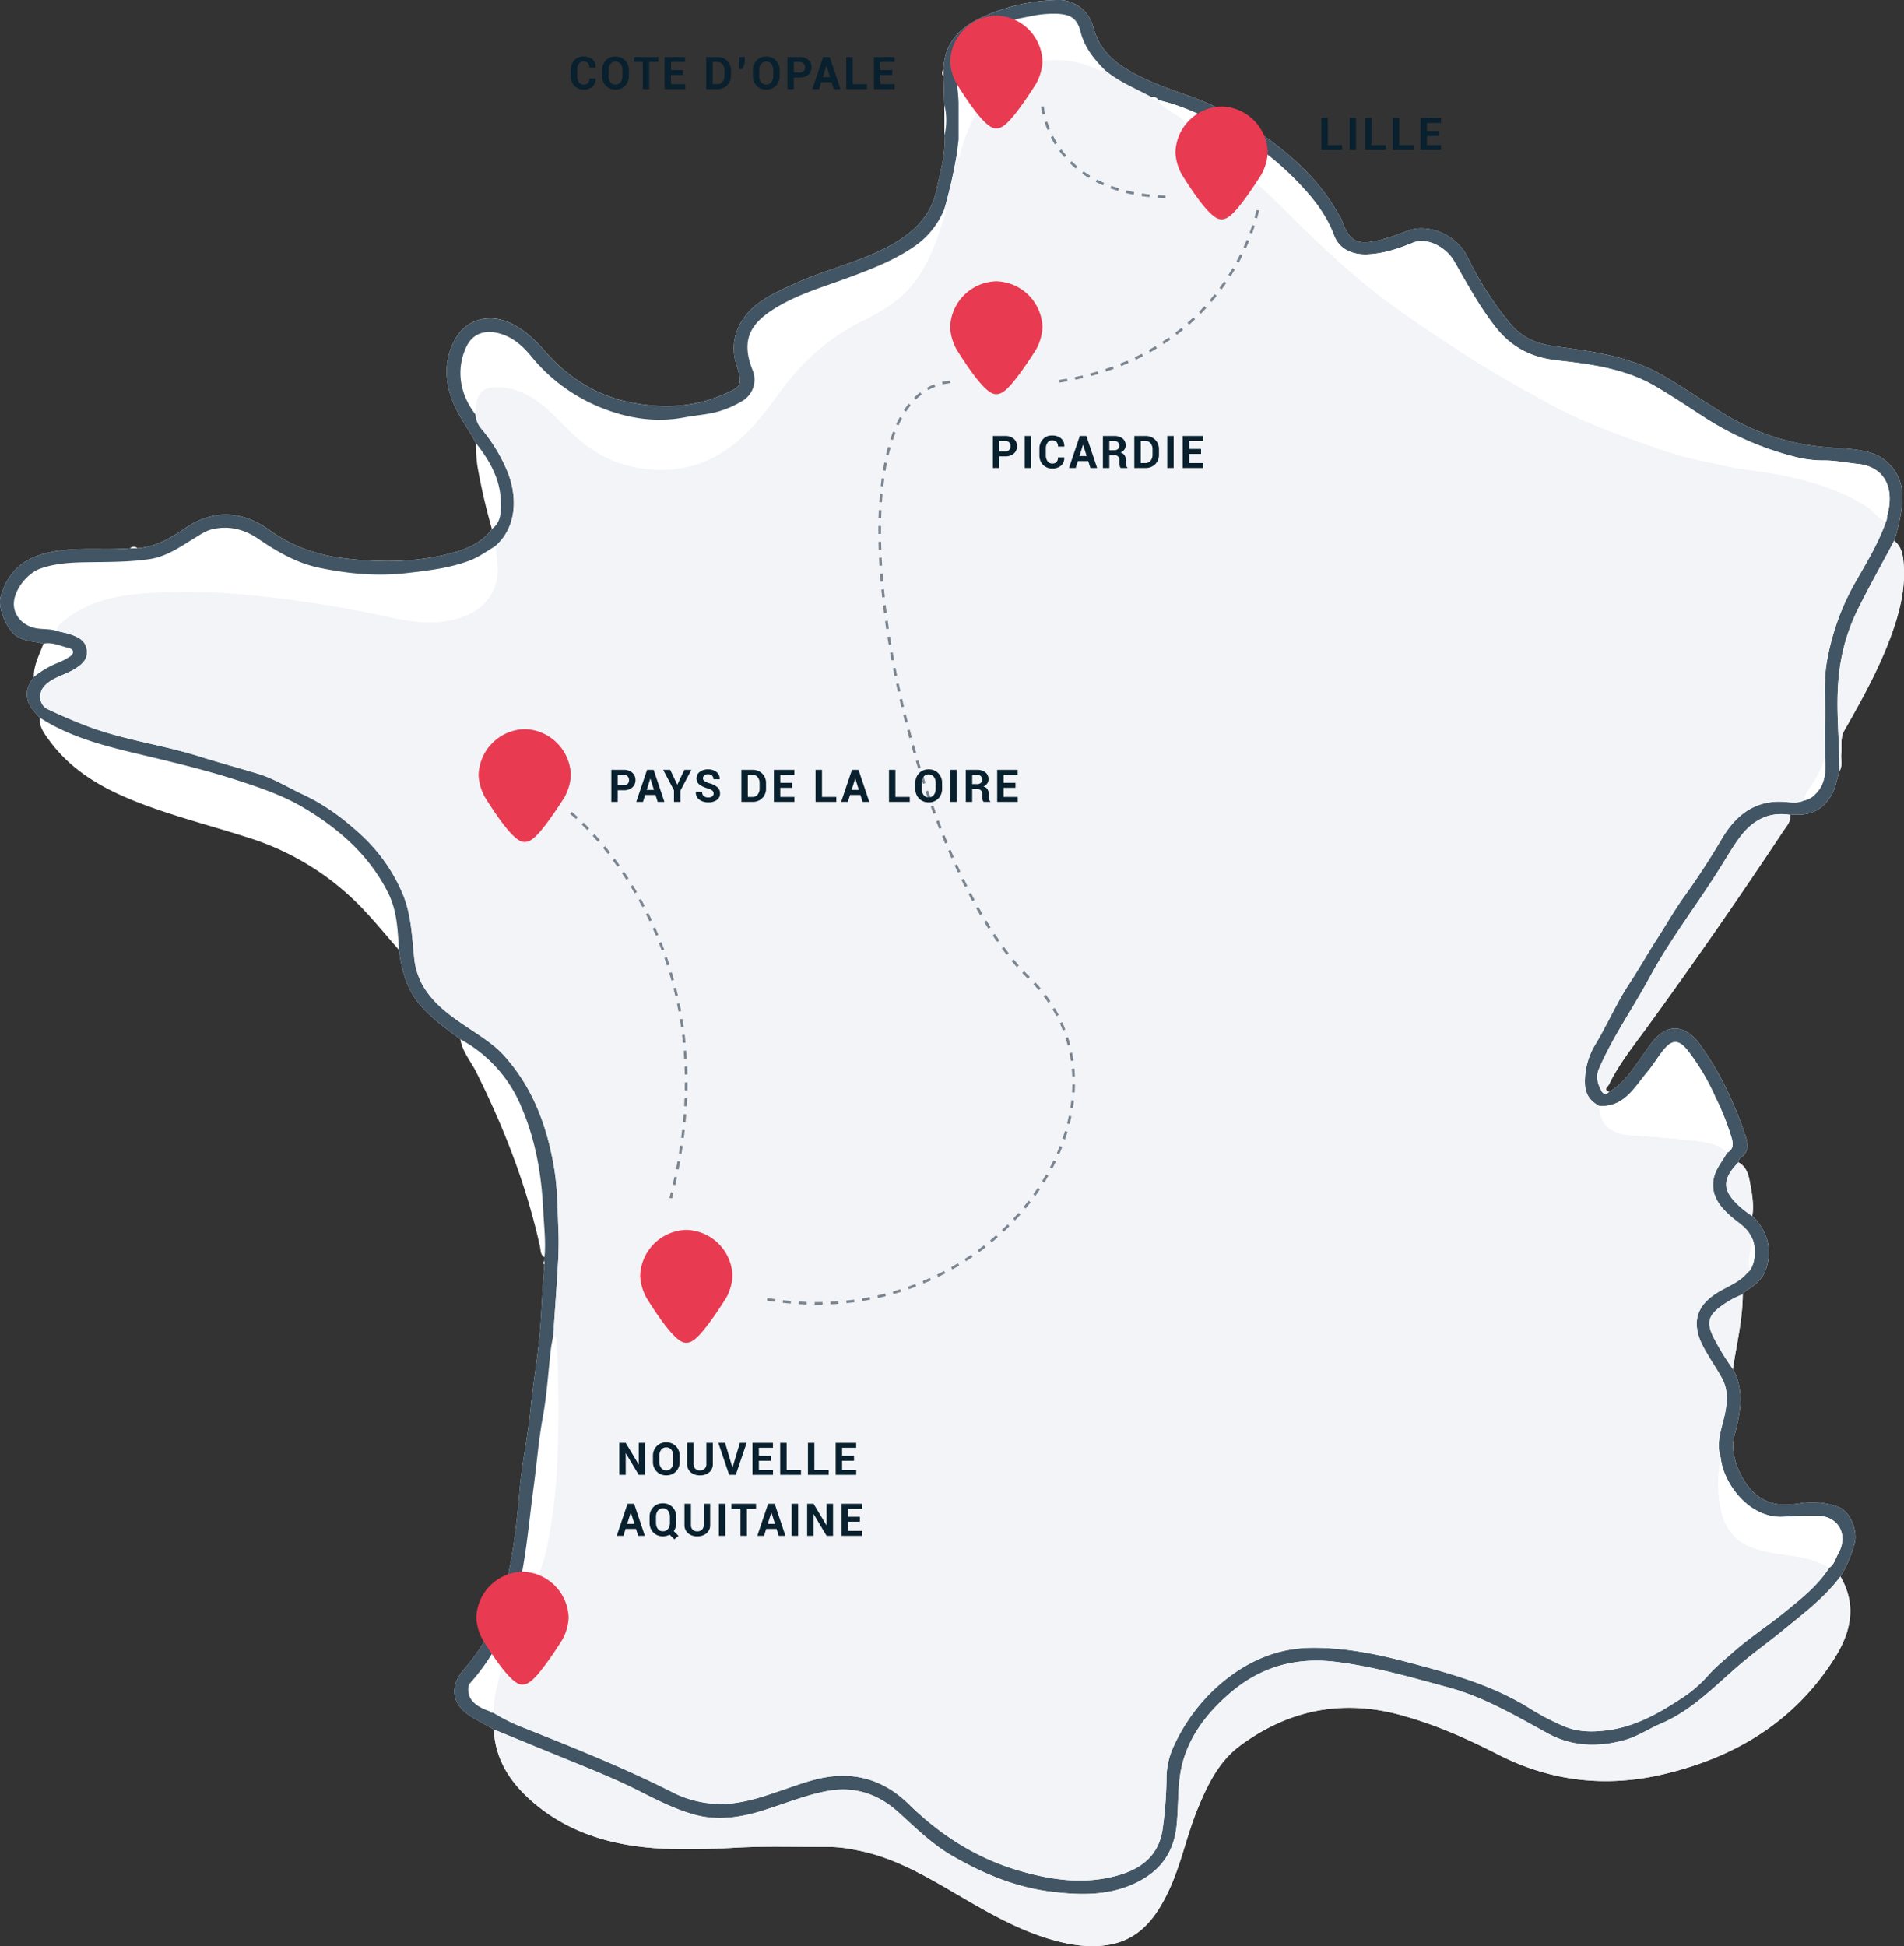 <svg xmlns="http://www.w3.org/2000/svg" xmlns:xlink="http://www.w3.org/1999/xlink" width="718.62" height="734.476" viewBox="0 0 718.62 734.476"><rect x="0" y="0" width="718.62" height="734.476" fill="#333333" stroke="none"/><defs><clipPath id="a"><rect width="718.62" height="734.476" fill="#f4d593"></rect></clipPath></defs><g transform="translate(-281.38 -18668.377)"><g transform="translate(281.38 18668.377)"><g clip-path="url(#a)"><path d="M356.144,26.122a1.973,1.973,0,0,0-.01,2.783q.152,5.291.3,10.581,0,5.84,0,11.68c.616,6.912-1.555,13.475-2.861,20.086-2.168,10.975-9.815,17.474-19.436,22.391-10.836,5.537-22.723,8.233-33.74,13.22-5.136,2.325-10.3,4.561-14.786,8.066-7.231,5.654-10.228,14.049-7.863,21.986,2.6,8.71,2.659,8.861-5.586,12.31-11.145,4.662-22.83,4.948-34.424,2.582-12.668-2.585-23.2-9.237-31.781-18.982-3.593-4.079-7.476-7.911-12.384-10.464-8.3-4.318-17.917-2.468-22.37,6.736-3.182,6.576-3.288,13.021-1.241,19.864,2.025,6.766,6.468,12.169,9.664,18.268a61.47,61.47,0,0,0,.517,8.433,231.377,231.377,0,0,0,5.51,23.963c-3.442,4.893-8.648,7.236-14.031,8.776-13.412,3.838-27.111,3.975-40.913,2.416-10.558-1.192-20.169-4.413-28.909-10.694-10.424-7.492-21.349-8.081-32.221-.575-5.38,3.714-11,6.832-17.7,7.357a1.958,1.958,0,0,0-2.768.025c-8.945.711-17.928-.313-26.886.905-10.8,1.468-18.714,5.871-21.985,17.35-1.268,4.45,2.645,13.3,6.811,15.41,2.909,1.476,6.223,1.516,9.326,2.32-1.444,4.125-3.689,8.021-3.614,12.582-1.115,1.794-2.357,3.373-2.543,5.756-.336,4.306,2.214,6.853,4.761,9.547-.292,3.51,1.8,6.144,3.634,8.659C26.743,290.614,38.2,297.273,50.7,302.279c14.071,5.635,28.808,9.27,43.209,13.921a101.428,101.428,0,0,1,43.06,26.852c4.737,4.976,9.089,10.32,13.616,15.5,1.027,8.046,3.143,15.574,8.883,21.778,4.269,4.615,9.291,8.221,14.29,11.9.724,4.67,3.874,8.18,5.9,12.224,10.563,21.117,19.067,42.971,24.159,66.087.3,1.358.091,3.071,1.7,3.918q-.019.721-.038,1.442c-.6.473-.607.935.025,1.385-.907,9.1-1.033,18.249-1.919,27.366-.872,8.974-2.45,17.841-3.306,26.816-.987,10.357-3.279,20.6-4.155,30.957-1.185,14.022-2.79,27.9-6.765,41.454a65.628,65.628,0,0,1-14.033,25.891c-5.949,6.622-4.951,13.629,2.782,18.248,2.723,1.626,5.516,3.135,8.277,4.7.567,12.292,7.193,21.3,16.234,28.65,14.179,11.525,31.078,15.649,48.894,16.371,8.738.354,17.5.058,26.276-.428,11.84-.655,23.74-.193,35.614-.283a51.046,51.046,0,0,1,9.518,1.155c14.014,2.539,26.069,9.632,38.112,16.653,11.312,6.595,22.581,13.218,35.245,16.988,7.416,2.208,15.041,3.463,22.644,2.057,11.44-2.118,17.545-10.486,22.2-20.361,4.7-9.977,6.748-20.854,10.952-31.01,3.783-9.14,8-17.869,16.2-23.867,18.211-13.33,38.225-17.4,60.167-11.454,12.943,3.508,25.137,8.9,36.992,14.975,20.127,10.315,41.2,12.519,62.9,7.32,26.7-6.4,48.933-19.786,64.005-43.562,6.329-9.984,8.514-20.1,2.3-30.938a46.878,46.878,0,0,0,5.334-12.535c1.347-4.684-1.783-12.2-6.094-13.69a28.1,28.1,0,0,0-13.894-1.487c-6.4,1.111-12.159,1.085-17.494-3.485-5.128-4.393-9.867-14.453-7.953-21.7,2.217-8.391,4.148-17.04-.5-25.414,1.4-9.375,3.688-18.632,3.724-28.187a5.915,5.915,0,0,1,1.5-1.51c3.386-2.042,6.313-4.591,7.466-8.552,2.2-7.572.181-14.042-5.36-19.517.675-4.338-.137-8.618-.918-12.814-.522-2.8-1.333-5.838-4.318-7.387a2.123,2.123,0,0,1,.994-1.882c2.841-1.982,2.766-4.832,1.866-7.545-4.154-12.517-9.642-24.434-17.414-35.134-4.149-5.713-9.421-7.742-14.336-4.361-3.053,2.1-4.989,5.387-7.153,8.384-3.709,5.138-7.025,10.652-12.775,13.924-2.285-.858-.427-2-.051-2.78,3.709-7.7,9.092-14.339,14.077-21.186q26.741-36.726,51.8-74.608c1.167-1.759,2.92-3.48,2.477-5.992.853-.024,1.708-.091,2.559-.065,5.862.179,10.145-2.357,13.084-7.4,1.655-2.839,1.964-6.091,3.065-9.095,1.164-2.076.414-4.335.616-6.5.279-2.985-.485-5.906,1.243-8.929,7.372-12.906,14.552-25.923,19.133-40.187,2.356-7.336,3.78-14.8,3.182-22.459-.241-3.09-.649-6.572-3.588-8.772l.343-1.413.377-.767c1.211-4.911,2.476-9.753,2.36-14.94a16.91,16.91,0,0,0-12.707-16.326c-5.7-1.544-11.532-1.377-17.282-2a87.2,87.2,0,0,1-37.508-12.614c-7.711-4.82-15.242-9.946-23.1-14.5-12.586-7.3-26.815-8.951-40.861-10.9-6.552-.909-11.991-3.177-16.332-8.326A123.429,123.429,0,0,1,553.9,97.009c-4.55-9.257-15.66-12.627-22.63-9.921-2.7,1.049-5.388,2.061-8.167,2.873-10.926,3.194-13.763,1.537-16.891-7.413a11.455,11.455,0,0,0-.96-1.561c-7.044-12.79-17.542-22.271-29.318-30.5a108.979,108.979,0,0,0-26.488-14.061c-8.48-2.951-16.935-5.887-24.647-10.6-6.062-3.706-10.36-8.595-12.211-15.723A13.511,13.511,0,0,0,398.765,0a70.988,70.988,0,0,0-27.973,6.469c-8.461,3.853-14.385,9.657-14.648,19.649" transform="translate(0 0.001)" fill="#fff"></path><path d="M607.3,412.089c5.75-3.271,9.066-8.786,12.775-13.924,2.163-3,4.1-6.284,7.153-8.384,4.916-3.381,10.187-1.353,14.336,4.361,7.772,10.7,13.259,22.617,17.414,35.134.9,2.712.975,5.562-1.866,7.545a2.122,2.122,0,0,0-.994,1.882c-5.464,5.518-6.042,9.583-1.827,14.318a33.36,33.36,0,0,0,7.063,5.883c5.541,5.475,7.564,11.945,5.36,19.517-1.152,3.961-4.079,6.51-7.466,8.552a5.914,5.914,0,0,0-1.5,1.511,34.225,34.225,0,0,0-8.579,4.81c-4.5,3.322-5.01,6.139-2.553,11.218a95.254,95.254,0,0,0,7.408,12.159c4.648,8.374,2.716,17.023.5,25.414-1.915,7.247,2.825,17.308,7.953,21.7,5.335,4.57,11.1,4.6,17.494,3.485a28.1,28.1,0,0,1,13.894,1.486c4.311,1.489,7.441,9.007,6.094,13.69a46.875,46.875,0,0,1-5.334,12.535c-6.059,8.09-14.086,14.088-21.8,20.408-4.963,4.068-10.191,7.816-15.105,11.94-9.883,8.294-18.621,17.98-30.922,23.207-4.563,1.939-8.715,4.826-13.63,6.179-10.039,2.765-19.741,2.525-29.041-2.552-12.143-6.628-23.992-13.688-37.606-17.359-14.03-3.783-27.905-7.857-42.423-9.621-15.057-1.829-28.234,1.883-39.64,11.614-8.144,6.948-14.846,15.223-17.889,25.662-2.323,7.968-1.614,16.424-2.5,24.643-1.011,9.367-5.39,16.055-13.542,20.565-10.86,6.008-22.69,5.668-34.231,4.2-13.215-1.677-25.5-6.865-37.073-13.578-7.57-4.39-13.7-10.528-20.1-16.3-8.2-7.4-17.341-10.126-28.253-7.784-8.175,1.754-15.845,4.95-23.787,7.35-8.181,2.472-16.478,3.6-24.8,1.34-7.475-2.028-14.389-5.591-21.3-9.079-7.466-3.769-15.182-6.981-22.926-10.127-10.573-4.3-21.124-8.645-31.685-12.971-2.761-1.563-5.554-3.072-8.276-4.7-7.734-4.619-8.731-11.625-2.782-18.247a65.632,65.632,0,0,0,14.033-25.891c3.975-13.553,5.581-27.432,6.765-41.454.875-10.362,3.167-20.6,4.155-30.957.856-8.975,2.433-17.842,3.305-26.816.886-9.117,1.012-18.266,1.919-27.365q-.013-.692-.025-1.386.019-.721.038-1.442c.567-5.883-.187-11.714-.467-17.578-.642-13.437-2.815-26.374-8.159-38.878a51.136,51.136,0,0,0-23.124-25.772c-5-3.684-10.02-7.29-14.29-11.9-5.741-6.2-7.857-13.732-8.883-21.778-.463-7.325-.677-14.726-4.04-21.474-7.164-14.375-18.823-24.506-32.3-32.456-7.309-4.311-15.492-7.147-23.617-9.813-11.74-3.853-23.752-6.758-35.748-9.622-13.871-3.312-27.712-6.487-39.9-14.382-2.546-2.695-5.1-5.241-4.761-9.547.186-2.383,1.428-3.962,2.543-5.755a35.1,35.1,0,0,1,9.1-5.36,23.627,23.627,0,0,0,4.555-2.376c1.748-1.2,1.48-2.751-.433-3.2-3.151-.745-6.2-2.318-9.608-1.643-3.1-.8-6.417-.844-9.326-2.32-4.166-2.114-8.079-10.961-6.811-15.41,3.271-11.479,11.187-15.882,21.986-17.35,8.958-1.218,17.941-.194,26.885-.9l2.77-.025c6.7-.525,12.321-3.643,17.7-7.357,10.872-7.506,21.8-6.917,32.221.575,8.739,6.281,18.351,9.5,28.909,10.694,13.8,1.558,27.5,1.422,40.913-2.416,5.384-1.541,10.589-3.883,14.031-8.776,3.753-2.7,3.448-7.088,3.35-10.654-.227-8.3-4.3-15.33-9.376-21.743-3.2-6.1-7.64-11.5-9.664-18.267-2.048-6.843-1.941-13.288,1.24-19.864,4.453-9.2,14.067-11.054,22.37-6.736,4.909,2.552,8.792,6.385,12.384,10.464,8.584,9.745,19.113,16.4,31.781,18.982,11.594,2.366,23.278,2.08,34.424-2.582,8.245-3.449,8.181-3.6,5.586-12.31-2.365-7.937.632-16.332,7.863-21.986,4.482-3.5,9.651-5.741,14.786-8.066,11.017-4.987,22.9-7.682,33.74-13.22,9.622-4.917,17.269-11.416,19.436-22.391,1.306-6.611,3.476-13.174,2.86-20.085a24.2,24.2,0,0,0,0-11.681q-.152-5.291-.3-10.58.005-1.391.01-2.784c.262-9.993,6.187-15.8,14.648-19.649A70.991,70.991,0,0,1,398.765,0a13.511,13.511,0,0,1,13.821,10.1c1.851,7.128,6.149,12.017,12.211,15.723,7.712,4.715,16.168,7.651,24.647,10.6a108.981,108.981,0,0,1,26.489,14.061c11.776,8.23,22.274,17.711,29.318,30.5a11.415,11.415,0,0,1,.96,1.561c3.128,8.95,5.965,10.607,16.891,7.413,2.778-.812,5.465-1.824,8.167-2.873,6.97-2.706,18.081.664,22.631,9.921a123.415,123.415,0,0,0,16.284,25.322c4.341,5.149,9.779,7.417,16.332,8.326,14.045,1.948,28.276,3.6,40.861,10.9,7.861,4.559,15.392,9.685,23.1,14.5a87.2,87.2,0,0,0,37.508,12.614c5.75.621,11.58.455,17.282,2A16.91,16.91,0,0,1,717.975,187c.117,5.186-1.149,10.029-2.359,14.939l-.377.768-.343,1.414c-4.625,8.684-9.436,17.274-13.818,26.079a72.229,72.229,0,0,0-6.9,23.533c-1.518,12.408.085,24.824.132,37.237-1.1,3-1.41,6.256-3.066,9.095-2.939,5.041-7.222,7.576-13.084,7.4-.852-.026-1.706.041-2.559.065-8.415-1.356-14.546,2.36-19.27,8.891-2.237,3.093-4.208,6.384-6.206,9.643-8.852,14.445-19.419,27.785-27.478,42.744-6.24,11.581-13.889,22.376-19.147,34.516-1.338,3.088-.5,5.661.865,8.289.7,1.345,1.731,1.675,2.931.483M660.5,479.418l.08-.215c2.2-3.116,2.31-9.68.21-12.748-1.571-3.248-4.7-4.935-7.26-7.174-4.317-3.77-7.831-7.965-6.794-14.184.634-3.8,3.287-6.728,5.08-10.023,2.277-1.285,2.491-2.9,1.79-5.474a97.868,97.868,0,0,0-6.138-15.489,84.5,84.5,0,0,0-10.649-17.865c-3.166-3.9-5.7-3.9-8.772-.221-2.246,2.7-4,5.8-6.258,8.485-4.928,5.848-8.723,13.406-18.185,12.9-3.466-1.856-5.333-4.427-5.42-8.678a27.033,27.033,0,0,1,4.124-14.876c4.4-7.37,7.846-15.365,12.525-22.468,3.729-5.661,7.049-11.586,10.72-17.273,3.376-5.23,6.465-10.728,10.1-15.757,5.1-7.055,9.779-14.316,14.206-21.809,5.289-8.95,12.7-14.87,24-13.908,2.275.194,4.7.558,6.935-.519a7.792,7.792,0,0,0,4.008-2.092c4.3-3.905,4.328-8.914,3.973-14.077.009-5.055-.047-10.111.042-15.164.128-7.229-.567-14.462.8-21.683a92.889,92.889,0,0,1,10.293-28.769c4.343-7.67,9.027-15.157,11.914-23.559.45-.746.29-1.626.513-2.444,2.646-9.739-.656-18.187-11.256-19.266-4.217-.429-8.395-1.3-12.653-1.3a42.511,42.511,0,0,1-11.127-1.4,115.7,115.7,0,0,1-33.183-14.313c-6.539-4.21-12.983-8.591-19.714-12.471-11.312-6.521-24.066-8.171-36.709-9.58-9.441-1.052-16.9-4.689-22.889-12.142-6.333-7.884-11.013-16.735-16.04-25.393-3.147-5.419-10.311-8.995-15.482-6.887-5.517,2.249-10.952,4.109-17.051,4.4-5.6.265-10.705-1.8-12.7-7.137-2.9-7.76-7.889-14.051-13.48-19.892a111.484,111.484,0,0,0-33.216-23.882c-6.251-2.943-12.71-5.736-19.56-7.26l.074.066a2.684,2.684,0,0,0-2.943-1.306c-5.443-2.954-11.226-5.3-16.19-9.11l-1-.78.1.058c-4.274-4.222-7.971-8.735-9.5-14.8-1.277-5.054-3.8-6.508-8.967-6.744a41.511,41.511,0,0,0-9.856.928c-7.661,1.491-15.48,3.053-21.658,8.158-3.158,2.61-6.668,5.365-6.617,10.517.047,4.693.905,9.277,1.071,13.933l0,13.926-.76,6.143a190.061,190.061,0,0,1-4.531,19.88,31.5,31.5,0,0,1-10.372,13.583c-7.914,5.749-16.95,9.2-26.053,12.574-8.93,3.308-18.14,5.946-26.446,10.839-9.921,5.845-14.348,12.008-9.6,23.961a9.344,9.344,0,0,1-3.459,11.446,38.071,38.071,0,0,1-9.2,4.143c-4.314,1.262-8.754,1.48-13.1,2.307-10.612,2.017-20.928.413-30.65-3.381a65.261,65.261,0,0,1-27-19.534c-2.692-3.276-5.873-6.36-9.934-8.018-6.172-2.519-11.889-1.5-14.6,4.134-3.727,7.758-3.2,17.259,3.444,25.788a8.749,8.749,0,0,0,2.074,5.189,61.273,61.273,0,0,1,9.627,15.574c4.079,9.416,4.176,21.4-4.251,28.8-3.308,1.985-6.392,4.253-10.121,5.623-7.562,2.778-15.346,3.635-23.289,4.567-11.242,1.319-22.174.264-33.037-1.986-8.5-1.761-15.971-6.094-23.129-10.987-5.257-3.594-11.183-5.071-17.512-3.5-2.415.6-4.508,2.1-6.656,3.4-5.323,3.226-10.337,6.868-16.882,7.823-8.08,1.179-16.153,1.045-24.244,1.179-5.73.1-11.4.446-16.885,2.388-4.846,1.717-9.64,7.737-9.981,12.785-.306,4.539,3,8.346,7.456,9.523,2.961.782,6.024.255,8.895,1.267,1.645.4,3.329.685,4.927,1.223,2.859.964,5.647,2.239,6.2,5.629.606,3.716-1.613,5.669-4.609,7.514-3.662,2.255-8.123,3.027-11.234,6.249-2.576,2.668-2.213,7.246,1.054,8.816,4.793,2.3,9.7,4.407,14.663,6.319,13.835,5.33,28.637,7.133,42.749,11.586,7.326,2.312,14.817,4.319,22.19,6.564,5.893,1.794,11.229,5.148,16.815,7.753,8.656,4.037,15.969,9.615,22.792,16.037a63.966,63.966,0,0,1,14.8,21.393c3.169,7.363,3.535,15.607,4.332,23.612a27.207,27.207,0,0,0,2.877,10.288c4.479,8.313,12.216,13.182,19.751,18.214,4.134,2.762,8.236,5.509,11.587,9.273,10.914,12.26,16.227,27.04,18.772,42.861,1.2,7.447,1.177,15.1,1.5,22.672.181,4.188.092,8.4-.143,12.589-.512,9.117-1.2,18.224-1.809,27.335-.3,1.66-.693,3.309-.888,4.981-1.007,8.623-1.5,17.338-3.067,25.856-1.614,8.786-2.276,17.668-3.476,26.484-1.479,10.858-2.4,21.764-4.449,32.581-2.929,15.433-8.867,29.226-19.3,41a3.271,3.271,0,0,0-.88,2.234c-.225,3.952,2.371,6.725,8.229,8.664.07.358.225.589.641.431l.746.164a69.942,69.942,0,0,0,11.779,5.761c18.553,7.405,37.11,14.795,54.974,23.8a40.48,40.48,0,0,0,21.4,4.708c7.727-.542,14.862-3.168,22.062-5.63,5.887-2.013,11.749-4.184,17.986-4.771,11.107-1.046,20.534,2.793,28.4,10.5,11.969,11.728,25.614,20.453,41.861,25.187,12.018,3.5,24.075,5.162,36.24,1.964,9.383-2.466,16.593-7.524,17.849-18.492a147.234,147.234,0,0,0,1.344-17.89,28.882,28.882,0,0,1,2.6-12.306,68.645,68.645,0,0,1,17.236-23.374c10.072-8.71,21.507-13.992,35.1-14.076,12.289-.076,24.159,2.293,35.959,5.406,15.868,4.186,31.689,8.466,45.824,17.224a94.486,94.486,0,0,0,13.416,7.039c5.517,2.3,11.277,2.182,16.943,1.377,9.7-1.378,18.2-6.025,26.233-11.263a49.562,49.562,0,0,0,10.9-9.068c2.812-3.307,6.254-6,9.444-8.857,6.127-5.481,13.119-9.979,19.517-15.175,6.212-5.045,12.567-10.015,17-16.878,1.89-1.279,2.315-3.462,3.349-5.289,3.99-7.053.207-14.191-7.844-14.355-4.319-.088-8.651.208-12.971.424-12.882.646-22.533-12.7-23.51-22.277-1.892-5.653.4-11.037,1.529-16.342,1.042-4.918,1.282-9.413-1.128-13.822-1.59-2.91-3.482-5.654-5.161-8.518-1.666-2.842-3.351-5.705-4-8.988-1.343-6.795,2.006-11.216,7.439-14.625,3.815-2.393,8.258-3.846,11.282-7.439l1.094-1.027" transform="translate(0 0.001)" fill="#415564"></path><path d="M4930.073,1392.7l.377-.768-.377.768" transform="translate(-4214.834 -1189.997)" fill="#a1d4e9"></path><path d="M1284.687,4158.9c10.561,4.327,21.112,8.676,31.685,12.971,7.745,3.146,15.461,6.358,22.926,10.127,6.908,3.487,13.821,7.05,21.3,9.079,8.321,2.258,16.617,1.132,24.8-1.34,7.942-2.4,15.611-5.6,23.786-7.35,10.912-2.342,20.055.386,28.253,7.784,6.4,5.777,12.53,11.916,20.1,16.305,11.576,6.713,23.857,11.9,37.073,13.578,11.541,1.464,23.371,1.8,34.231-4.2,8.151-4.51,12.531-11.2,13.542-20.565.887-8.219.179-16.676,2.5-24.644,3.043-10.438,9.745-18.713,17.889-25.662,11.406-9.73,24.583-13.443,39.64-11.613,14.518,1.764,28.393,5.837,42.423,9.621,13.614,3.671,25.463,10.73,37.606,17.359,9.3,5.076,19,5.316,29.041,2.552,4.915-1.354,9.066-4.241,13.63-6.18,12.3-5.226,21.039-14.913,30.922-23.207,4.914-4.124,10.142-7.872,15.105-11.94,7.71-6.32,15.737-12.319,21.8-20.408,6.213,10.833,4.028,20.954-2.3,30.938-15.072,23.776-37.308,37.164-64.005,43.563-21.692,5.2-42.768,3-62.9-7.319-11.856-6.076-24.049-11.468-36.993-14.976-21.942-5.947-41.956-1.876-60.166,11.454-8.2,6-12.415,14.728-16.2,23.867-4.2,10.156-6.252,21.034-10.952,31.011-4.652,9.875-10.757,18.243-22.2,20.361-7.6,1.407-15.228.151-22.644-2.057-12.664-3.771-23.933-10.393-35.245-16.988-12.044-7.021-24.1-14.115-38.112-16.653a51.093,51.093,0,0,0-9.518-1.155c-11.874.09-23.774-.372-35.614.283-8.774.486-17.538.782-26.276.427-17.816-.722-34.714-4.847-48.894-16.371-9.041-7.349-15.667-16.358-16.234-28.65" transform="translate(-1098.309 -3506.183)" fill="#f2f4f7"></path><path d="M4159.677,2222.667c-1.2,1.192-2.23.863-2.931-.483-1.368-2.627-2.2-5.2-.865-8.289,5.258-12.14,12.907-22.934,19.146-34.516,8.06-14.958,18.626-28.3,27.478-42.743,2-3.259,3.969-6.551,6.206-9.644,4.725-6.531,10.855-10.247,19.271-8.891.443,2.512-1.31,4.233-2.477,5.992q-25.111,37.85-51.8,74.608c-4.985,6.846-10.368,13.481-14.077,21.186-.376.781-2.234,1.922.051,2.78" transform="translate(-3552.382 -1810.576)" fill="#f2f4f7"></path><path d="M4781.19,1493.817c-.046-12.413-1.65-24.829-.132-37.237a72.242,72.242,0,0,1,6.9-23.533c4.382-8.8,9.193-17.395,13.818-26.079,2.938,2.2,3.347,5.682,3.588,8.771.6,7.657-.826,15.123-3.183,22.459-4.581,14.264-11.76,27.281-19.133,40.187-1.727,3.024-.964,5.944-1.243,8.929-.2,2.168.548,4.426-.616,6.5" transform="translate(-4086.881 -1202.85)" fill="#f2f4f7"></path><path d="M4455.852,3395.262a95.256,95.256,0,0,1-7.408-12.159c-2.457-5.079-1.947-7.9,2.554-11.218a34.237,34.237,0,0,1,8.578-4.81c-.036,9.555-2.326,18.812-3.724,28.188" transform="translate(-3801.831 -2878.591)" fill="#f2f4f7"></path><path d="M4500.655,3044.14a33.359,33.359,0,0,1-7.063-5.883c-4.215-4.735-3.637-8.8,1.827-14.318,2.985,1.549,3.8,4.586,4.319,7.387.781,4.2,1.593,8.476.918,12.814" transform="translate(-3839.306 -2585.236)" fill="#f2f4f7"></path><path d="M741.24,568.594c-1.793,3.3-4.445,6.222-5.08,10.023-1.037,6.219,2.477,10.414,6.794,14.184,2.564,2.239,5.689,3.926,7.259,7.173.786,4.263-1.532,8.476-.209,12.749,0,0-.08.216-.082.214-1.105-.442-1.108.283-1.092,1.029-3.025,3.593-7.467,5.045-11.282,7.439-5.433,3.409-8.782,7.83-7.439,14.625.649,3.283,2.334,6.146,4,8.989,1.679,2.864,3.571,5.608,5.161,8.518,2.41,4.409,2.169,8.9,1.128,13.822-1.124,5.3-3.42,10.688-1.529,16.341a51.645,51.645,0,0,0,.018,19.411c1.367,6.662,5.082,12.056,11.878,14.447a53.62,53.62,0,0,0,10.015,2.425c6.555.962,13.228,1.59,19.066,5.214-4.436,6.864-10.79,11.833-17,16.878-6.4,5.2-13.391,9.694-19.517,15.175-3.189,2.853-6.632,5.551-9.444,8.857a49.55,49.55,0,0,1-10.9,9.068c-8.03,5.238-16.537,9.886-26.233,11.264-5.666.805-11.426.921-16.943-1.377a94.48,94.48,0,0,1-13.416-7.039c-14.134-8.758-29.955-13.038-45.824-17.224-11.8-3.113-23.67-5.482-35.959-5.406-13.594.084-25.028,5.366-35.1,14.076a68.644,68.644,0,0,0-17.236,23.374,28.881,28.881,0,0,0-2.6,12.306,147.237,147.237,0,0,1-1.344,17.889c-1.256,10.968-8.467,16.026-17.849,18.492-12.165,3.2-24.222,1.537-36.24-1.965-16.248-4.734-29.893-13.459-41.861-25.187-7.862-7.7-17.289-11.543-28.4-10.5-6.238.587-12.1,2.758-17.987,4.771-7.2,2.463-14.335,5.088-22.062,5.63a40.483,40.483,0,0,1-21.4-4.708c-17.864-9-36.421-16.391-54.974-23.8a69.96,69.96,0,0,1-11.779-5.761,34.3,34.3,0,0,1,.328-5.89c2.4-12.156,6.936-23.576,11.893-34.848,3.069-6.979,6.129-13.987,7.758-21.439a188.258,188.258,0,0,0,3.95-32.1,434.915,434.915,0,0,0-.256-46.529,1.491,1.491,0,0,0-1.23-1.588c.614-9.111,1.3-18.218,1.809-27.335.235-4.187.324-8.4.143-12.589-.327-7.57-.306-15.225-1.5-22.672-2.544-15.822-7.858-30.6-18.772-42.862-3.351-3.765-7.453-6.511-11.587-9.273-7.534-5.032-15.272-9.9-19.751-18.214a27.208,27.208,0,0,1-2.877-10.288c-.8-8-1.162-16.248-4.332-23.612a63.967,63.967,0,0,0-14.8-21.394c-6.823-6.422-14.136-12-22.792-16.037-5.585-2.6-10.921-5.958-16.814-7.753-7.372-2.245-14.864-4.252-22.19-6.563-14.113-4.454-28.915-6.256-42.75-11.587-4.964-1.912-9.869-4.014-14.662-6.319-3.267-1.571-3.63-6.148-1.054-8.817,3.111-3.222,7.572-3.994,11.234-6.249,3-1.845,5.215-3.8,4.609-7.514-.553-3.39-3.34-4.665-6.2-5.628-1.6-.539-3.282-.824-4.927-1.223-.232-1.761.965-2.589,2.137-3.579,9.485-8.014,21.226-10.061,32.81-10.762a235.446,235.446,0,0,1,38.048.817,453.213,453.213,0,0,1,52.377,8.273c9.652,2.138,19.384,3.343,28.984-.609,7.736-3.185,12.273-9.935,11.879-18.156-.129-2.7-.557-5.382-.849-8.072,8.427-7.405,8.33-19.389,4.251-28.8a61.276,61.276,0,0,0-9.627-15.574,8.741,8.741,0,0,1-2.073-5.191,29,29,0,0,1,.168-4.074c.559-3.138,2.146-5.726,5.506-6.115a22.978,22.978,0,0,1,13.221,2.447c6.74,3.359,11.462,8.9,16.651,13.969,7.025,6.864,15.034,11.833,24.839,13.653,13.568,2.518,25.806.091,36.877-8.6,7.131-5.6,12.442-12.729,17.623-19.844,8.249-11.328,18.158-20.346,30.7-26.588,6.857-3.414,13.558-7.254,18.624-13.145,7-8.14,10.082-18.236,13.258-28.23.111-.35-.314-.87-.489-1.31a189.928,189.928,0,0,0,4.531-19.881c.6.493,1.055,1.429,1.4-.334,1.207-6.227,3.955-11.891,6.921-17.431,4.413-8.245,10.776-14.593,19.88-17.089a34.964,34.964,0,0,1,23.825,1.843,8.078,8.078,0,0,0,4.266.955l-.1-.058,1,.781c4.964,3.806,10.747,6.155,16.189,9.11a2.762,2.762,0,0,0,2.944,1.306l-.074-.066c2.011,3.341,5.723,4.554,8.547,6.867,13.539,11.087,26.913,22.378,39.3,34.763,9.26,9.258,18.7,18.325,28.747,26.71,11.935,9.964,24.959,18.44,37.958,26.947,10.625,6.954,21.713,13.085,32.808,19.2,13.436,7.411,27.924,12.355,42.338,17.425,8.1,2.849,16.595,4.477,24.919,6.285,6.092,1.323,12.577,1.744,18.794,2.966,12.009,2.36,23.749,5.591,34.185,12.454,2.475,1.627,3.989,4.421,6.949,5.349-2.888,8.4-7.571,15.889-11.914,23.559a92.889,92.889,0,0,0-10.293,28.769c-1.368,7.221-.673,14.454-.8,21.683-.089,5.053-.033,10.109-.042,15.163-.533,2.78-1.979,5.12-3.292,7.59-1.529,2.878-3.985,5.263-4.689,8.58-2.24,1.076-4.66.712-6.935.519-11.3-.962-18.709,4.958-24,13.908-4.427,7.493-9.1,14.754-14.206,21.809-3.638,5.029-6.728,10.526-10.1,15.757-3.671,5.687-6.992,11.613-10.72,17.273-4.679,7.1-8.124,15.1-12.525,22.468a27.032,27.032,0,0,0-4.124,14.876c.087,4.251,1.955,6.822,5.42,8.678.21,6.728,4.04,10.391,11.253,10.956,8.79.688,17.607,1.211,26.34,2.363,3.733.492,7.8,1.151,10.621,4.343" transform="translate(-89.42 -133.52)" fill="#f2f4f7"></path><path d="M3288.691,419.6c-2.961-.927-4.475-3.721-6.949-5.349-10.437-6.863-22.176-10.094-34.185-12.454-6.217-1.222-12.7-1.642-18.794-2.965-8.325-1.808-16.818-3.436-24.919-6.285-14.413-5.069-28.9-10.014-42.338-17.425-11.1-6.12-22.183-12.251-32.808-19.2-13-8.507-26.023-16.983-37.958-26.947-10.044-8.385-19.488-17.452-28.747-26.71-12.387-12.385-25.76-23.676-39.3-34.762-2.825-2.313-6.536-3.526-8.547-6.867,6.85,1.524,13.308,4.317,19.559,7.26a111.485,111.485,0,0,1,33.216,23.882c5.59,5.84,10.579,12.132,13.479,19.892,1.994,5.335,7.095,7.4,12.7,7.137,6.1-.289,11.533-2.149,17.051-4.4,5.171-2.107,12.335,1.468,15.482,6.887,5.027,8.658,9.707,17.509,16.04,25.393,5.988,7.453,13.449,11.09,22.89,12.142,12.643,1.409,25.4,3.06,36.709,9.58,6.731,3.88,13.175,8.262,19.714,12.471a115.7,115.7,0,0,0,33.183,14.313,42.512,42.512,0,0,0,11.127,1.4c4.258,0,8.436.873,12.653,1.3,10.6,1.079,13.9,9.528,11.256,19.266-.222.818-.062,1.7-.513,2.444" transform="translate(-2576.864 -222.818)" fill="#fff"></path><path d="M4208.811,2752.715c-2.817-3.192-6.888-3.851-10.621-4.343-8.732-1.151-17.55-1.674-26.34-2.363-7.213-.565-11.043-4.228-11.253-10.956,9.462.5,13.257-7.053,18.185-12.9,2.26-2.682,4.012-5.79,6.258-8.485,3.068-3.682,5.607-3.678,8.772.221a84.481,84.481,0,0,1,10.649,17.865,97.877,97.877,0,0,1,6.138,15.489c.7,2.576.487,4.189-1.79,5.474" transform="translate(-3556.991 -2317.64)" fill="#fff"></path><path d="M4512.195,3833.836c-5.837-3.624-12.51-4.252-19.065-5.214a53.61,53.61,0,0,1-10.015-2.425c-6.8-2.391-10.51-7.785-11.877-14.447a51.638,51.638,0,0,1-.019-19.412c.977,9.576,10.627,22.923,23.51,22.278,4.321-.217,8.652-.512,12.972-.424,8.051.164,11.833,7.3,7.844,14.355-1.034,1.827-1.459,4.01-3.349,5.289" transform="translate(-3821.77 -3242.158)" fill="#fff"></path><path d="M4692.672,1987.234c.7-3.317,3.16-5.7,4.689-8.579,1.313-2.47,2.758-4.81,3.292-7.59.355,5.163.326,10.172-3.973,14.077a7.791,7.791,0,0,1-4.008,2.092" transform="translate(-4011.875 -1685.109)" fill="#fff"></path><path d="M4550.882,3227.975c-1.323-4.273.995-8.486.209-12.749,2.1,3.069,1.993,9.633-.209,12.749" transform="translate(-3890.298 -2748.772)" fill="#fff"></path><path d="M4545.231,3304.812c-.017-.745-.013-1.47,1.092-1.028q-.544.516-1.092,1.028" transform="translate(-3885.821 -2824.366)" fill="#fff"></path></g></g><path d="M51.01,0A17.877,17.877,0,0,0,33.589,17.424a19.3,19.3,0,0,0,2.275,8.039c.041.082.086.162.134.239C46.532,42.587,49.67,42.587,51.01,42.587c2.09,0,4.35-1.468,9.719-8.973,2.8-3.911,5.194-7.753,5.294-7.915.048-.077.092-.155.132-.236a19.3,19.3,0,0,0,2.275-8.039A17.877,17.877,0,0,0,51.01,0" transform="translate(691.428 18708.547)" fill="#e83a51"></path><path d="M51.01,0A17.877,17.877,0,0,0,33.589,17.424a19.3,19.3,0,0,0,2.275,8.039c.041.082.086.162.134.239C46.532,42.587,49.67,42.587,51.01,42.587c2.09,0,4.35-1.468,9.719-8.973,2.8-3.911,5.194-7.753,5.294-7.915.048-.077.092-.155.132-.236a19.3,19.3,0,0,0,2.275-8.039A17.877,17.877,0,0,0,51.01,0" transform="translate(606.411 18774.547)" fill="#e83a51"></path><path d="M51.01,0A17.877,17.877,0,0,0,33.589,17.424a19.3,19.3,0,0,0,2.275,8.039c.041.082.086.162.134.239C46.532,42.587,49.67,42.587,51.01,42.587c2.09,0,4.35-1.468,9.719-8.973,2.8-3.911,5.194-7.753,5.294-7.915.048-.077.092-.155.132-.236a19.3,19.3,0,0,0,2.275-8.039A17.877,17.877,0,0,0,51.01,0" transform="translate(489.411 19132.547)" fill="#e83a51"></path><path d="M51.01,0A17.877,17.877,0,0,0,33.589,17.424a19.3,19.3,0,0,0,2.275,8.039c.041.082.086.162.134.239C46.532,42.587,49.67,42.587,51.01,42.587c2.09,0,4.35-1.468,9.719-8.973,2.8-3.911,5.194-7.753,5.294-7.915.048-.077.092-.155.132-.236a19.3,19.3,0,0,0,2.275-8.039A17.877,17.877,0,0,0,51.01,0" transform="translate(427.569 19261.547)" fill="#e83a51"></path><path d="M51.01,0A17.877,17.877,0,0,0,33.589,17.424a19.3,19.3,0,0,0,2.275,8.039c.041.082.086.162.134.239C46.532,42.587,49.67,42.587,51.01,42.587c2.09,0,4.35-1.468,9.719-8.973,2.8-3.911,5.194-7.753,5.294-7.915.048-.077.092-.155.132-.236a19.3,19.3,0,0,0,2.275-8.039A17.877,17.877,0,0,0,51.01,0" transform="translate(428.411 18943.547)" fill="#e83a51"></path><path d="M51.01,0A17.877,17.877,0,0,0,33.589,17.424a19.3,19.3,0,0,0,2.275,8.039c.041.082.086.162.134.239C46.532,42.587,49.67,42.587,51.01,42.587c2.09,0,4.35-1.468,9.719-8.973,2.8-3.911,5.194-7.753,5.294-7.915.048-.077.092-.155.132-.236a19.3,19.3,0,0,0,2.275-8.039A17.877,17.877,0,0,0,51.01,0" transform="translate(606.411 18674.254)" fill="#e83a51"></path><path d="M7731.251,17676.17c-1.015-.033-2.029-.082-3.015-.15l.067-1c.975.066,1.977.117,2.98.15Zm-6.021-.41c-1.011-.107-2.02-.236-3-.381l.147-.99c.965.145,1.96.27,2.957.377Zm-5.977-.893c-1-.193-1.991-.412-2.952-.648l.239-.973c.945.234,1.922.449,2.9.641Zm-5.871-1.449c-.974-.3-1.94-.619-2.872-.961l.345-.939c.914.336,1.862.652,2.818.943Zm-5.685-2.092c-.931-.41-1.852-.85-2.735-1.309l.461-.889c.864.449,1.764.881,2.675,1.281Zm-5.377-2.8c-.866-.529-1.716-1.1-2.529-1.68l.584-.811c.792.568,1.623,1.121,2.467,1.639Zm-4.926-3.545c-.774-.652-1.53-1.342-2.246-2.047l.7-.713c.7.689,1.433,1.359,2.188,1.994Zm-4.321-4.266c-.66-.766-1.3-1.564-1.892-2.381l.807-.59c.581.793,1.2,1.572,1.842,2.316Zm-3.586-4.9c-.528-.859-1.028-1.75-1.487-2.65l.891-.455c.447.877.935,1.744,1.449,2.58Zm-2.76-5.41c-.388-.937-.741-1.9-1.05-2.852l.951-.309c.3.932.645,1.865,1.022,2.777Zm-1.862-5.785a22.974,22.974,0,0,1-.522-3.025l1-.078a22.456,22.456,0,0,0,.5,2.879Z" transform="translate(-7010 1067)" fill="#788592"></path><path d="M7691.309,17745.76l-.154-.988c.985-.154,1.976-.32,2.945-.5l.179.984C7693.3,17745.436,7692.3,17745.6,7691.309,17745.76Zm5.928-1.078-.2-.979c.975-.2,1.956-.422,2.914-.648l.23.973C7699.209,17744.256,7698.221,17744.477,7697.237,17744.682Zm5.864-1.387-.257-.967c.962-.256,1.929-.527,2.874-.809l.284.959C7705.048,17742.762,7704.072,17743.035,7703.1,17743.295Zm5.777-1.715-.312-.949c.946-.311,1.9-.639,2.823-.975l.341.939C7710.793,17740.936,7709.834,17741.268,7708.878,17741.58Zm5.67-2.055-.37-.93c.923-.367,1.85-.752,2.753-1.145l.4.916C7716.417,17738.766,7715.481,17739.154,7714.548,17739.525Zm5.53-2.406-.428-.9c.9-.426,1.8-.871,2.674-1.324l.458.891C7721.9,17736.24,7720.986,17736.689,7720.079,17737.119Zm5.362-2.764-.488-.873c.866-.484,1.733-.988,2.578-1.5l.518.855C7727.194,17733.355,7726.316,17733.865,7725.44,17734.355Zm5.162-3.121-.547-.838c.83-.543,1.66-1.105,2.468-1.674l.576.816C7732.282,17730.115,7731.442,17730.686,7730.6,17731.234Zm4.933-3.477-.6-.8c.789-.6,1.577-1.219,2.343-1.844l.632.773C7737.131,17726.523,7736.333,17727.152,7735.535,17727.758Zm4.674-3.816-.66-.752c.744-.652,1.486-1.328,2.206-2.008l.686.729C7741.713,17722.6,7740.962,17723.281,7740.209,17723.941Zm4.389-4.141-.711-.7c.694-.7,1.386-1.43,2.055-2.158l.736.676C7746,17718.354,7745.3,17719.088,7744.6,17719.8Zm4.083-4.443-.76-.65c.643-.752,1.281-1.525,1.9-2.3l.782.623C7749.978,17713.814,7749.332,17714.6,7748.682,17715.357Zm3.758-4.721-.8-.6c.588-.795,1.171-1.611,1.733-2.428l.824.568C7753.625,17709.006,7753.035,17709.832,7752.44,17710.637Zm3.42-4.971-.843-.539c.532-.834,1.057-1.687,1.561-2.541l.861.51C7756.929,17703.957,7756.4,17704.822,7755.86,17705.666Zm3.068-5.193-.878-.479c.475-.871.94-1.76,1.383-2.645l.894.449C7759.879,17698.693,7759.408,17699.592,7758.928,17700.473Zm2.706-5.395-.909-.418c.414-.9.816-1.822,1.2-2.73l.923.385C7762.46,17693.234,7762.054,17694.164,7761.634,17695.078Zm2.321-5.57-.937-.352c.353-.939.687-1.887.992-2.811l.949.314C7764.651,17687.6,7764.313,17688.555,7763.956,17689.508Zm1.891-5.734-.963-.271c.508-1.8.711-2.857.713-2.869l.982.188C7766.571,17680.863,7766.368,17681.922,7765.847,17683.773Z" transform="translate(-7010 1067)" fill="#7a8591"></path><path d="M7599.562,18093.789c-.239,0-.479,0-.717,0l.006-1c.992.008,2,0,2.986-.021l.021,1C7601.1,18093.781,7600.329,18093.789,7599.562,18093.789Zm-3.73-.062c-1-.035-2.011-.082-3.011-.143l.061-1c.991.061,2,.107,2.984.141Zm9.039-.066-.049-1c.991-.049,1.993-.111,2.979-.187l.077,1C7606.882,18093.549,7605.871,18093.611,7604.871,18093.66Zm-15.056-.3c-.993-.088-2-.189-3-.3l.113-.994c.986.113,1.986.213,2.971.3Zm21.063-.164-.1-.994c.987-.1,1.985-.223,2.966-.355l.133.992C7612.881,18092.973,7611.874,18093.094,7610.878,18093.2Zm-27.048-.52c-.987-.139-1.989-.293-2.978-.457l.165-.986c.98.164,1.973.316,2.952.453Zm33.024-.283-.162-.986c.979-.16,1.968-.336,2.939-.523l.189.982C7618.84,18092.057,7617.842,18092.234,7616.854,18092.395Zm5.918-1.143-.218-.977c.967-.215,1.944-.449,2.9-.691l.246.969C7624.734,18090.8,7623.749,18091.033,7622.772,18091.252Zm5.843-1.484-.274-.963c.953-.271,1.915-.561,2.859-.859l.3.953C7630.548,18089.2,7629.577,18089.492,7628.615,18089.768Zm5.746-1.822-.33-.945c.935-.326,1.878-.672,2.8-1.025l.358.934C7636.257,18087.266,7635.305,18087.615,7634.361,18087.945Zm5.63-2.156-.385-.924c.915-.381,1.836-.781,2.738-1.189l.412.912C7641.845,18085,7640.915,18085.4,7639.991,18085.789Zm5.493-2.484-.438-.9c.89-.434,1.786-.889,2.663-1.348l.465.885C7647.288,18082.408,7646.383,18082.867,7645.484,18083.3Zm5.338-2.8-.491-.871c.863-.486,1.731-.992,2.578-1.5l.517.855C7652.569,18079.5,7651.693,18080.01,7650.822,18080.5Zm5.161-3.115-.542-.84c.833-.537,1.669-1.094,2.485-1.656l.567.824C7657.669,18076.281,7656.825,18076.844,7655.983,18077.387Zm4.968-3.416-.591-.807c.8-.586,1.6-1.191,2.38-1.8l.615.787C7662.567,18072.766,7661.758,18073.379,7660.951,18073.971Zm4.753-3.711-.639-.77c.763-.633,1.525-1.285,2.267-1.939l.662.748C7667.245,18068.961,7666.475,18069.621,7665.7,18070.26Zm4.519-3.99-.685-.729c.723-.68,1.444-1.379,2.144-2.078l.707.707C7671.683,18064.877,7670.954,18065.582,7670.223,18066.27Zm4.265-4.264-.729-.686c.68-.723,1.356-1.465,2.009-2.207l.75.662C7675.858,18060.525,7675.175,18061.275,7674.488,18062.006Zm3.989-4.523-.771-.637c.632-.766,1.259-1.551,1.863-2.332l.791.611C7679.75,18055.916,7679.116,18056.709,7678.477,18057.482Zm3.688-4.773-.811-.586c.581-.8,1.154-1.627,1.7-2.447l.83.559C7683.333,18051.063,7682.752,18051.895,7682.166,18052.709Zm3.362-5.01-.849-.529c.524-.842,1.04-1.7,1.531-2.557l.867.5C7686.58,18045.977,7686.059,18046.846,7685.527,18047.7Zm3.007-5.232-.884-.467c.464-.879.916-1.773,1.343-2.66l.9.434C7689.461,18040.672,7689,18041.578,7688.534,18042.467Zm2.62-5.437-.917-.4c.4-.91.78-1.836,1.138-2.754l.931.365C7691.944,18035.168,7691.556,18036.107,7691.154,18037.029Zm2.2-5.625-.945-.326c.324-.939.631-1.893.914-2.834l.958.287C7693.99,18029.486,7693.679,18030.453,7693.35,18031.4Zm1.733-5.785-.969-.246c.244-.963.47-1.939.669-2.9l.979.205C7695.56,18023.65,7695.331,18024.643,7695.083,18025.619Zm1.227-5.918-.987-.158c.158-.98.293-1.973.4-2.949l.994.113C7696.608,18017.7,7696.47,18018.707,7696.31,18019.7Zm.678-6.006-1-.064c.063-.99.1-1.99.117-2.973l1,.014C7697.092,18011.672,7697.052,18012.688,7696.988,18013.7Zm-.915-6.01c-.037-.992-.1-1.99-.189-2.969l1-.09c.09,1,.154,2.012.192,3.021Zm-.536-5.92c-.142-.98-.313-1.965-.508-2.93l.98-.2c.2.982.373,1.984.517,2.982Zm-1.178-5.824c-.25-.955-.53-1.914-.833-2.852l.952-.309c.309.955.594,1.934.849,2.908Zm-1.826-5.652c-.356-.918-.744-1.84-1.153-2.736l.91-.414c.417.914.812,1.854,1.175,2.789Zm-2.461-5.406c-.458-.869-.948-1.74-1.457-2.588l.857-.514c.518.863,1.018,1.75,1.484,2.637Zm-3.059-5.092c-.551-.812-1.135-1.625-1.735-2.412l.8-.605c.611.8,1.205,1.627,1.767,2.455Zm-3.6-4.73c-.635-.746-1.3-1.492-1.981-2.215l.729-.686c.691.736,1.369,1.494,2.015,2.254Zm-4.075-4.332-.034-.031c-.7-.67-1.4-1.377-2.1-2.1l.723-.691c.685.715,1.38,1.412,2.065,2.07l.035.033Zm-4.173-4.354c-.653-.736-1.313-1.508-1.964-2.293l.77-.639c.644.777,1.3,1.541,1.942,2.268Zm-3.854-4.648c-.6-.775-1.215-1.584-1.816-2.4l.806-.592c.6.809,1.2,1.609,1.8,2.379Zm-3.568-4.848c-.563-.809-1.133-1.646-1.694-2.49l.833-.553c.556.838,1.122,1.668,1.681,2.471Zm-3.333-5.016c-.528-.832-1.062-1.693-1.587-2.557l.854-.52c.521.859,1.052,1.713,1.577,2.541Zm-3.125-5.143c-.5-.854-1-1.732-1.493-2.613l.873-.488c.49.875.99,1.748,1.484,2.6Zm-2.942-5.25c-.469-.869-.943-1.764-1.408-2.656l.887-.463c.463.891.934,1.779,1.4,2.645Zm-2.777-5.334c-.444-.885-.892-1.791-1.332-2.7l.9-.436c.438.9.884,1.8,1.326,2.684Zm-2.628-5.408c-.421-.9-.846-1.814-1.262-2.729l.91-.416c.415.912.838,1.826,1.257,2.719Zm-2.492-5.473c-.4-.906-.8-1.834-1.2-2.758l.919-.393c.394.92.795,1.844,1.194,2.746Zm-2.366-5.527c-.38-.916-.763-1.852-1.138-2.783l.927-.373c.374.928.755,1.859,1.134,2.773Zm-2.247-5.576c-.361-.924-.725-1.867-1.081-2.8l.935-.355c.354.934.717,1.875,1.077,2.795Zm-2.134-5.617c-.344-.932-.689-1.881-1.026-2.824l.941-.336c.337.938.681,1.885,1.024,2.814Zm-2.027-5.656c-.327-.937-.655-1.895-.975-2.842l.947-.32c.319.945.646,1.9.972,2.834Zm-1.925-5.693c-.311-.943-.622-1.906-.925-2.857l.953-.3c.3.949.613,1.908.922,2.852Zm-1.826-5.725c-.294-.951-.589-1.918-.876-2.875l.958-.287c.286.953.58,1.918.874,2.865Zm-1.728-5.756c-.278-.955-.557-1.926-.828-2.887l.962-.271c.271.957.548,1.926.826,2.879Zm-1.632-5.781c-.263-.961-.525-1.937-.78-2.9l.967-.256c.254.963.516,1.936.778,2.895Zm-1.537-5.809c-.247-.967-.494-1.947-.733-2.914l.971-.24c.239.965.484,1.943.731,2.906Zm-1.442-5.832c-.231-.971-.462-1.955-.685-2.926l.975-.225c.222.969.452,1.949.683,2.918Zm-1.346-5.857c-.215-.975-.43-1.963-.636-2.936l.978-.209c.206.971.42,1.957.635,2.928Zm-1.248-5.877c-.2-.98-.4-1.971-.587-2.947l.981-.191c.189.975.386,1.963.585,2.938Zm-1.148-5.9c-.183-.982-.363-1.977-.536-2.955l.985-.174c.172.975.352,1.967.534,2.947Zm-1.045-5.916c-.165-.988-.328-1.986-.483-2.967l.988-.156c.155.979.316,1.973.481,2.957Zm-.938-5.937c-.147-.99-.291-1.992-.427-2.975l.991-.139c.136.98.279,1.979.426,2.967Zm-.826-5.953c-.128-.994-.252-2-.368-2.982l.993-.119c.116.982.24,1.982.368,2.973Zm-.706-5.969c-.107-1-.21-2-.306-2.99l1-.1c.1.982.2,1.984.3,2.979Zm-.579-5.982c-.085-1-.166-2.008-.238-3l1-.072c.072.982.152,1.986.237,2.982Zm-.44-5.994c-.062-1-.117-2.014-.165-3l1-.049c.047.984.1,1.99.164,2.99Zm-.29-6.006c-.035-1.008-.063-2.02-.083-3.008l1-.02c.02.984.048,1.99.083,2.992Zm-.122-6.014c-.005-1.01,0-2.021.008-3.008l1,.01c-.01.982-.013,1.988-.008,2.992Zm1.066-5.988-1-.027c.028-1.01.066-2.023.111-3.008l1,.045C7624.025,17794.881,7623.987,17795.887,7623.959,17796.891Zm.279-5.977-1-.066c.067-1.012.145-2.021.231-3l1,.088C7624.383,17788.906,7624.306,17789.91,7624.239,17790.914Zm.527-5.957-.994-.111c.113-1.01.239-2.016.373-2.99l.991.137C7625,17782.959,7624.878,17783.957,7624.766,17784.957Zm.819-5.916-.986-.164c.167-1,.35-2,.542-2.963l.981.2C7625.932,17777.063,7625.751,17778.049,7625.585,17779.041Zm1.172-5.848-.973-.23c.236-1,.49-1.98.754-2.928l.963.27C7627.24,17771.238,7626.99,17772.211,7626.757,17773.193Zm1.607-5.734-.95-.312c.321-.977.664-1.936,1.019-2.85l.932.361C7629.018,17765.557,7628.681,17766.5,7628.365,17767.459Zm2.156-5.537-.909-.418c.431-.937.888-1.85,1.358-2.711l.877.48C7631.389,17760.113,7630.942,17761,7630.521,17761.922Zm2.85-5.186-.835-.551c.571-.867,1.175-1.7,1.794-2.463l.778.627C7634.509,17755.094,7633.924,17755.9,7633.371,17756.736Zm3.705-4.572-.7-.709a24,24,0,0,1,2.3-2.016l.609.793A23.3,23.3,0,0,0,7637.076,17752.164Zm4.647-3.555-.495-.869a21.848,21.848,0,0,1,2.768-1.322l.365.932A20.8,20.8,0,0,0,7641.723,17748.609Zm5.432-2.133-.231-.973a23.4,23.4,0,0,1,3.025-.51l.1,1A22.12,22.12,0,0,0,7647.155,17746.477Z" transform="translate(-7010 1067)" fill="#7a8591"></path><path d="M7545.014,18053.686l-.968-.25c.18-.7.359-1.4.531-2.1l.971.24C7545.375,18052.273,7545.2,18052.984,7545.014,18053.686Zm1.234-5.035-.974-.227c.224-.969.443-1.951.651-2.918l.978.209C7546.694,18046.688,7546.474,18047.674,7546.248,18048.65Zm1.262-5.877-.981-.2c.194-.977.382-1.965.558-2.937l.984.178C7547.894,18040.8,7547.705,18041.791,7547.51,18042.773Zm1.075-5.922-.987-.162c.162-.982.317-1.979.461-2.957l.989.145C7548.9,18034.863,7548.748,18035.863,7548.585,18036.852Zm.877-5.955-.992-.129c.128-.986.25-1.986.36-2.969l.994.111C7549.712,18028.9,7549.591,18029.9,7549.462,18030.9Zm.671-5.979-1-.094c.093-.99.179-1.994.254-2.98l1,.076C7550.313,18022.912,7550.227,18023.922,7550.133,18024.918Zm.457-6-1-.057c.057-.994.106-2,.145-2.988l1,.039C7550.7,18016.908,7550.647,18017.92,7550.589,18018.918Zm.234-6.014-1-.02c.02-.994.031-2,.032-2.99l1,0C7550.855,18010.893,7550.844,18011.9,7550.824,18012.9Zm-.994-6c-.018-.994-.046-2-.084-2.988l1-.039c.038,1,.066,2.01.085,3.01Zm-.228-5.975c-.058-.992-.126-2-.2-2.984l1-.078c.078.994.147,2,.205,3Zm-.467-5.963c-.1-.988-.207-1.988-.325-2.973l.993-.117c.119.99.229,2,.327,2.992Zm-.711-5.936c-.138-.984-.289-1.979-.448-2.955l.987-.162c.16.986.312,1.986.451,2.977Zm-.958-5.9c-.18-.977-.372-1.963-.572-2.932l.979-.2c.2.977.4,1.971.576,2.953Zm-1.207-5.854c-.221-.969-.456-1.947-.7-2.908l.97-.244c.244.969.48,1.955.7,2.93Zm-1.458-5.8c-.263-.957-.539-1.924-.822-2.873l.958-.285c.285.957.563,1.93.828,2.895Zm-1.706-5.727c-.3-.945-.622-1.9-.946-2.836l.945-.328c.326.945.647,1.906.953,2.857Zm-1.955-5.652c-.344-.93-.7-1.869-1.068-2.789l.93-.369c.367.93.729,1.875,1.076,2.811Zm-2.2-5.557c-.385-.914-.786-1.838-1.191-2.744l.913-.408c.408.914.812,1.844,1.2,2.766Zm-2.44-5.457c-.425-.9-.865-1.8-1.31-2.687l.895-.449c.447.895.892,1.8,1.319,2.709Zm-2.677-5.346c-.464-.877-.943-1.762-1.426-2.627l.874-.486c.486.873.97,1.762,1.437,2.646Zm-2.909-5.221c-.5-.857-1.021-1.719-1.541-2.564l.852-.523c.524.85,1.046,1.719,1.552,2.582Zm-3.135-5.088c-.54-.834-1.1-1.672-1.654-2.492l.827-.562c.562.826,1.122,1.672,1.667,2.512Zm-3.362-4.947c-.577-.809-1.169-1.621-1.762-2.414l.8-.6c.6.8,1.194,1.617,1.775,2.432Zm-3.579-4.785c-.614-.785-1.244-1.568-1.872-2.33l.772-.637c.633.77,1.268,1.559,1.887,2.35Zm-3.8-4.615c-.652-.756-1.318-1.506-1.978-2.232l.74-.672c.666.732,1.337,1.488,2,2.25Zm-4.02-4.418c-.7-.729-1.405-1.443-2.1-2.123l.7-.713c.7.686,1.412,1.408,2.118,2.143Zm-4.26-4.178c-1.4-1.277-2.223-1.936-2.231-1.941l.621-.785c.034.027.859.684,2.286,1.99Z" transform="translate(-7010 1067)" fill="#7a8591"></path><path d="M3.536-1.859H8.948V0H1.112V-12.086H3.536ZM14.168,0H11.745V-12.086h2.424Zm5.843-1.859h5.412V0H17.587V-12.086h2.424Zm10.466,0H35.89V0H28.054V-12.086h2.424ZM45.426-5.312H40.944v3.453h5.329V0H38.52V-12.086h7.736v1.868H40.944V-7.18h4.482Z" transform="translate(779 18725)" fill="#09202e"></path><path d="M10.177-4l.017.05A3.783,3.783,0,0,1,9.015-.921,4.806,4.806,0,0,1,5.669.174a4.634,4.634,0,0,1-3.511-1.4A5.017,5.017,0,0,1,.822-4.839v-2.4a5.11,5.11,0,0,1,1.3-3.615,4.443,4.443,0,0,1,3.42-1.407A5.1,5.1,0,0,1,9-11.181,3.715,3.715,0,0,1,10.21-8.143l-.017.05H7.836a2.376,2.376,0,0,0-.56-1.731,2.337,2.337,0,0,0-1.731-.569,1.954,1.954,0,0,0-1.7.876,3.873,3.873,0,0,0-.61,2.262v2.416a3.759,3.759,0,0,0,.643,2.274,2.091,2.091,0,0,0,1.789.88,2.128,2.128,0,0,0,1.623-.569A2.474,2.474,0,0,0,7.828-4Zm12.55-.955a5.075,5.075,0,0,1-1.4,3.681A4.857,4.857,0,0,1,17.671.174a4.812,4.812,0,0,1-3.636-1.453,5.1,5.1,0,0,1-1.395-3.677V-7.13a5.107,5.107,0,0,1,1.39-3.673,4.782,4.782,0,0,1,3.623-1.457A4.869,4.869,0,0,1,21.315-10.8,5.066,5.066,0,0,1,22.727-7.13ZM20.311-7.147a3.655,3.655,0,0,0-.706-2.316,2.336,2.336,0,0,0-1.951-.9,2.262,2.262,0,0,0-1.913.9,3.731,3.731,0,0,0-.685,2.316v2.191a3.758,3.758,0,0,0,.689,2.341,2.282,2.282,0,0,0,1.926.9,2.313,2.313,0,0,0,1.942-.9,3.727,3.727,0,0,0,.7-2.341Zm13.554-3.071H30.412V0H27.988V-10.218h-3.4v-1.868h9.28ZM43.12-5.312H38.637v3.453h5.329V0H36.213V-12.086H43.95v1.868H38.637V-7.18H43.12ZM51.941,0V-12.086h4.217a4.987,4.987,0,0,1,3.652,1.415,4.879,4.879,0,0,1,1.436,3.632v2A4.861,4.861,0,0,1,59.81-1.407,5,5,0,0,1,56.158,0Zm2.424-10.218v8.359h1.793a2.366,2.366,0,0,0,1.926-.892,3.493,3.493,0,0,0,.73-2.287V-7.056a3.463,3.463,0,0,0-.73-2.274,2.371,2.371,0,0,0-1.926-.888Zm12.093.282L65.612-7.57h-1.2v-4.516h2.042Zm13.172,4.98a5.075,5.075,0,0,1-1.4,3.681A4.857,4.857,0,0,1,74.576.174,4.812,4.812,0,0,1,70.94-1.278a5.1,5.1,0,0,1-1.395-3.677V-7.13a5.107,5.107,0,0,1,1.39-3.673,4.782,4.782,0,0,1,3.623-1.457A4.87,4.87,0,0,1,78.22-10.8,5.066,5.066,0,0,1,79.631-7.13ZM77.215-7.147a3.655,3.655,0,0,0-.706-2.316,2.336,2.336,0,0,0-1.951-.9,2.262,2.262,0,0,0-1.913.9,3.731,3.731,0,0,0-.685,2.316v2.191a3.758,3.758,0,0,0,.689,2.341,2.282,2.282,0,0,0,1.926.9,2.313,2.313,0,0,0,1.942-.9,3.727,3.727,0,0,0,.7-2.341Zm7.777,2.764V0H82.568V-12.086h4.624a4.76,4.76,0,0,1,3.279,1.063,3.562,3.562,0,0,1,1.2,2.8,3.537,3.537,0,0,1-1.2,2.789,4.784,4.784,0,0,1-3.279,1.054Zm0-1.868h2.2A2.016,2.016,0,0,0,88.727-6.8a1.963,1.963,0,0,0,.523-1.407,2.055,2.055,0,0,0-.519-1.44,1.981,1.981,0,0,0-1.54-.569h-2.2ZM99.243-2.606H95.326L94.512,0H91.98l4.076-12.086h2.482L102.6,0h-2.532Zm-3.32-1.9h2.731L97.318-8.766h-.05ZM107.2-1.859h5.412V0h-7.836V-12.086H107.2Zm14.949-3.453h-4.482v3.453H123V0h-7.753V-12.086h7.736v1.868h-5.312V-7.18h4.482Z" transform="translate(496 18702)" fill="#09202e"></path><path d="M3.536-4.383V0H1.112V-12.086H5.736a4.76,4.76,0,0,1,3.279,1.063,3.562,3.562,0,0,1,1.2,2.8,3.537,3.537,0,0,1-1.2,2.789A4.784,4.784,0,0,1,5.736-4.383Zm0-1.868h2.2A2.016,2.016,0,0,0,7.271-6.8a1.963,1.963,0,0,0,.523-1.407,2.055,2.055,0,0,0-.519-1.44,1.981,1.981,0,0,0-1.54-.569h-2.2ZM15.555,0H13.131V-12.086h2.424ZM28.038-4l.017.05a3.783,3.783,0,0,1-1.179,3.03,4.806,4.806,0,0,1-3.345,1.1,4.634,4.634,0,0,1-3.511-1.4,5.017,5.017,0,0,1-1.336-3.615v-2.4a5.11,5.11,0,0,1,1.3-3.615,4.443,4.443,0,0,1,3.42-1.407,5.1,5.1,0,0,1,3.453,1.079,3.715,3.715,0,0,1,1.212,3.038l-.017.05H25.7a2.376,2.376,0,0,0-.56-1.731,2.337,2.337,0,0,0-1.731-.569,1.954,1.954,0,0,0-1.7.876,3.873,3.873,0,0,0-.61,2.262v2.416a3.759,3.759,0,0,0,.643,2.274,2.091,2.091,0,0,0,1.789.88,2.128,2.128,0,0,0,1.623-.569A2.474,2.474,0,0,0,25.689-4ZM37.11-2.606H33.192L32.378,0H29.847l4.076-12.086H36.4L40.463,0H37.932Zm-3.32-1.9H36.52L35.184-8.766h-.05Zm11.28-.324V0H42.645V-12.086h4.184a5.011,5.011,0,0,1,3.233.942,3.189,3.189,0,0,1,1.166,2.627,2.65,2.65,0,0,1-.494,1.606,3.44,3.44,0,0,1-1.44,1.092,2.6,2.6,0,0,1,1.54,1.054A3.342,3.342,0,0,1,51.3-2.938v.888A4.394,4.394,0,0,0,51.44-.992a1.455,1.455,0,0,0,.469.818V0h-2.5a1.342,1.342,0,0,1-.427-.88,7.73,7.73,0,0,1-.1-1.187v-.855a1.921,1.921,0,0,0-.494-1.407,1.873,1.873,0,0,0-1.4-.5Zm0-1.868h1.718a2.273,2.273,0,0,0,1.519-.432,1.6,1.6,0,0,0,.5-1.278,1.759,1.759,0,0,0-.5-1.32,2.028,2.028,0,0,0-1.473-.49h-1.76ZM54.5,0V-12.086h4.217a4.987,4.987,0,0,1,3.652,1.415A4.879,4.879,0,0,1,63.8-7.039v2a4.861,4.861,0,0,1-1.436,3.632A5,5,0,0,1,58.715,0Zm2.424-10.218v8.359h1.793a2.366,2.366,0,0,0,1.926-.892,3.493,3.493,0,0,0,.73-2.287V-7.056a3.463,3.463,0,0,0-.73-2.274,2.371,2.371,0,0,0-1.926-.888ZM69.355,0H66.932V-12.086h2.424ZM79.681-5.312H75.2v3.453h5.329V0H72.774V-12.086h7.736v1.868H75.2V-7.18h4.482Z" transform="translate(655 18845)" fill="#09202e"></path><path d="M10.882,0H8.458L3.586-8.151l-.05.008V0H1.112V-12.086H3.536L8.409-3.943l.05-.008v-8.135h2.424ZM23.905-4.956a5.075,5.075,0,0,1-1.4,3.681A4.857,4.857,0,0,1,18.85.174a4.812,4.812,0,0,1-3.636-1.453A5.1,5.1,0,0,1,13.82-4.956V-7.13A5.107,5.107,0,0,1,15.21-10.8a4.782,4.782,0,0,1,3.623-1.457A4.869,4.869,0,0,1,22.494-10.8,5.066,5.066,0,0,1,23.905-7.13ZM21.49-7.147a3.655,3.655,0,0,0-.706-2.316,2.336,2.336,0,0,0-1.951-.9,2.262,2.262,0,0,0-1.913.9,3.731,3.731,0,0,0-.685,2.316v2.191a3.758,3.758,0,0,0,.689,2.341,2.282,2.282,0,0,0,1.926.9,2.313,2.313,0,0,0,1.942-.9,3.727,3.727,0,0,0,.7-2.341Zm14.932-4.939v7.911a3.975,3.975,0,0,1-1.353,3.2A5.223,5.223,0,0,1,31.558.174a5.162,5.162,0,0,1-3.49-1.154,3.992,3.992,0,0,1-1.341-3.2v-7.911h2.432v7.911a2.487,2.487,0,0,0,.647,1.851,2.384,2.384,0,0,0,1.751.639,2.436,2.436,0,0,0,1.776-.639,2.469,2.469,0,0,0,.656-1.851v-7.911Zm7.237,8.807.149.664h.05L44-3.254l2.631-8.832h2.557L45.079,0h-2.49l-4.1-12.086h2.557ZM58.284-5.312H53.8v3.453h5.329V0H51.378V-12.086h7.736v1.868H53.8V-7.18h4.482Zm5.992,3.453h5.412V0H61.852V-12.086h2.424Zm10.466,0h5.412V0H72.319V-12.086h2.424ZM89.691-5.312H85.209v3.453h5.329V0H82.785V-12.086h7.736v1.868H85.209V-7.18h4.482ZM7.413,20.394H3.495L2.681,23H.149L4.225,10.914H6.707L10.766,23H8.234Zm-3.32-1.9H6.823L5.487,14.234h-.05Zm18.543-.448a5.7,5.7,0,0,1-.253,1.718,5.088,5.088,0,0,1-.718,1.453l1.8,1.8L21.88,24.312l-1.768-1.743a4.976,4.976,0,0,1-1.191.452,5.687,5.687,0,0,1-1.341.154,4.812,4.812,0,0,1-3.636-1.453,5.1,5.1,0,0,1-1.395-3.677V15.87A5.107,5.107,0,0,1,13.94,12.2a4.782,4.782,0,0,1,3.623-1.457A4.869,4.869,0,0,1,21.224,12.2a5.066,5.066,0,0,1,1.411,3.673ZM20.22,15.853a3.655,3.655,0,0,0-.706-2.316,2.336,2.336,0,0,0-1.951-.9,2.262,2.262,0,0,0-1.913.9,3.731,3.731,0,0,0-.685,2.316v2.191a3.758,3.758,0,0,0,.689,2.341,2.282,2.282,0,0,0,1.926.9,2.313,2.313,0,0,0,1.942-.9,3.727,3.727,0,0,0,.7-2.341Zm15.2-4.939v7.911a3.975,3.975,0,0,1-1.353,3.2,5.223,5.223,0,0,1-3.511,1.154,5.162,5.162,0,0,1-3.49-1.154,3.992,3.992,0,0,1-1.341-3.2V10.914h2.432v7.911a2.487,2.487,0,0,0,.647,1.851,2.384,2.384,0,0,0,1.751.639,2.436,2.436,0,0,0,1.776-.639,2.469,2.469,0,0,0,.656-1.851V10.914ZM41.127,23H38.7V10.914h2.424Zm11.6-10.218H49.278V23H46.854V12.782h-3.4V10.914h9.28Zm7.744,7.612H56.557L55.743,23H53.211l4.076-12.086h2.482L63.828,23H61.3Zm-3.32-1.9h2.731l-1.336-4.258H58.5ZM68.6,23H66.176V10.914H68.6Zm13.189,0H79.365l-4.873-8.151-.05.008V23H72.019V10.914h2.424l4.873,8.143.05-.008V10.914h2.424ZM91.94,17.688H87.457v3.453h5.329V23H85.034V10.914H92.77v1.868H87.457V15.82H91.94Z" transform="translate(514 19225)" fill="#09202e"></path><path d="M3.536-4.383V0H1.112V-12.086H5.736a4.76,4.76,0,0,1,3.279,1.063,3.562,3.562,0,0,1,1.2,2.8,3.537,3.537,0,0,1-1.2,2.789A4.784,4.784,0,0,1,5.736-4.383Zm0-1.868h2.2A2.016,2.016,0,0,0,7.271-6.8a1.963,1.963,0,0,0,.523-1.407,2.055,2.055,0,0,0-.519-1.44,1.981,1.981,0,0,0-1.54-.569h-2.2ZM17.788-2.606H13.87L13.056,0H10.524L14.6-12.086h2.482L21.141,0H18.609Zm-3.32-1.9H17.2L15.862-8.766h-.05ZM25.979-6.516h.05l2.64-5.57h2.656L27.183-4.25V0H24.759V-4.375l-4.076-7.711H23.34ZM39.716-3.154a1.414,1.414,0,0,0-.486-1.121,4.879,4.879,0,0,0-1.706-.8A9.694,9.694,0,0,1,34.35-6.558,2.811,2.811,0,0,1,33.267-8.89a2.933,2.933,0,0,1,1.22-2.428A4.945,4.945,0,0,1,37.6-12.26a4.91,4.91,0,0,1,3.233,1.013,3.168,3.168,0,0,1,1.183,2.656L42-8.542H39.65a1.76,1.76,0,0,0-.548-1.39,2.237,2.237,0,0,0-1.536-.486,2.029,2.029,0,0,0-1.386.432,1.406,1.406,0,0,0-.49,1.1,1.206,1.206,0,0,0,.531,1.009,7.107,7.107,0,0,0,1.834.834,7.893,7.893,0,0,1,3.038,1.473A3.018,3.018,0,0,1,42.14-3.171,2.882,2.882,0,0,1,40.928-.722a5.261,5.261,0,0,1-3.2.9A5.725,5.725,0,0,1,34.375-.8a3.2,3.2,0,0,1-1.357-2.9l.017-.05h2.349a1.9,1.9,0,0,0,.631,1.577,2.656,2.656,0,0,0,1.71.506,2.334,2.334,0,0,0,1.482-.407A1.319,1.319,0,0,0,39.716-3.154ZM50.2,0V-12.086h4.217a4.987,4.987,0,0,1,3.652,1.415A4.879,4.879,0,0,1,59.5-7.039v2a4.861,4.861,0,0,1-1.436,3.632A5,5,0,0,1,54.415,0Zm2.424-10.218v8.359h1.793a2.366,2.366,0,0,0,1.926-.892,3.493,3.493,0,0,0,.73-2.287V-7.056a3.463,3.463,0,0,0-.73-2.274,2.371,2.371,0,0,0-1.926-.888Zm16.75,4.906H64.89v3.453h5.329V0H62.466V-12.086H70.2v1.868H64.89V-7.18h4.482ZM80.618-1.859H86.03V0H78.194V-12.086h2.424Zm14.5-.747H91.2L90.387,0H87.855L91.93-12.086h2.482L98.472,0H95.94Zm-3.32-1.9h2.731L93.192-8.766h-.05Zm16.533,2.648h5.412V0h-7.836V-12.086h2.424Zm17.613-3.1a5.075,5.075,0,0,1-1.4,3.681A4.857,4.857,0,0,1,120.889.174a4.812,4.812,0,0,1-3.636-1.453,5.1,5.1,0,0,1-1.395-3.677V-7.13a5.107,5.107,0,0,1,1.39-3.673,4.782,4.782,0,0,1,3.623-1.457,4.87,4.87,0,0,1,3.661,1.457,5.066,5.066,0,0,1,1.411,3.673Zm-2.416-2.191a3.655,3.655,0,0,0-.706-2.316,2.336,2.336,0,0,0-1.951-.9,2.262,2.262,0,0,0-1.913.9,3.731,3.731,0,0,0-.685,2.316v2.191a3.758,3.758,0,0,0,.689,2.341,2.282,2.282,0,0,0,1.926.9,2.313,2.313,0,0,0,1.942-.9,3.727,3.727,0,0,0,.7-2.341ZM131.471,0h-2.424V-12.086h2.424Zm5.843-4.831V0H134.89V-12.086h4.184a5.011,5.011,0,0,1,3.233.942,3.189,3.189,0,0,1,1.166,2.627,2.65,2.65,0,0,1-.494,1.606,3.44,3.44,0,0,1-1.44,1.092,2.6,2.6,0,0,1,1.54,1.054,3.342,3.342,0,0,1,.469,1.826v.888a4.394,4.394,0,0,0,.137,1.058,1.455,1.455,0,0,0,.469.818V0h-2.5a1.342,1.342,0,0,1-.427-.88,7.729,7.729,0,0,1-.1-1.187v-.855a1.921,1.921,0,0,0-.494-1.407,1.873,1.873,0,0,0-1.4-.5Zm0-1.868h1.718a2.273,2.273,0,0,0,1.519-.432,1.6,1.6,0,0,0,.5-1.278,1.759,1.759,0,0,0-.5-1.32,2.028,2.028,0,0,0-1.473-.49h-1.76Zm16.335,1.386h-4.482v3.453H154.5V0h-7.753V-12.086h7.736v1.868h-5.312V-7.18h4.482Z" transform="translate(511 18971)" fill="#09202e"></path></g></svg>